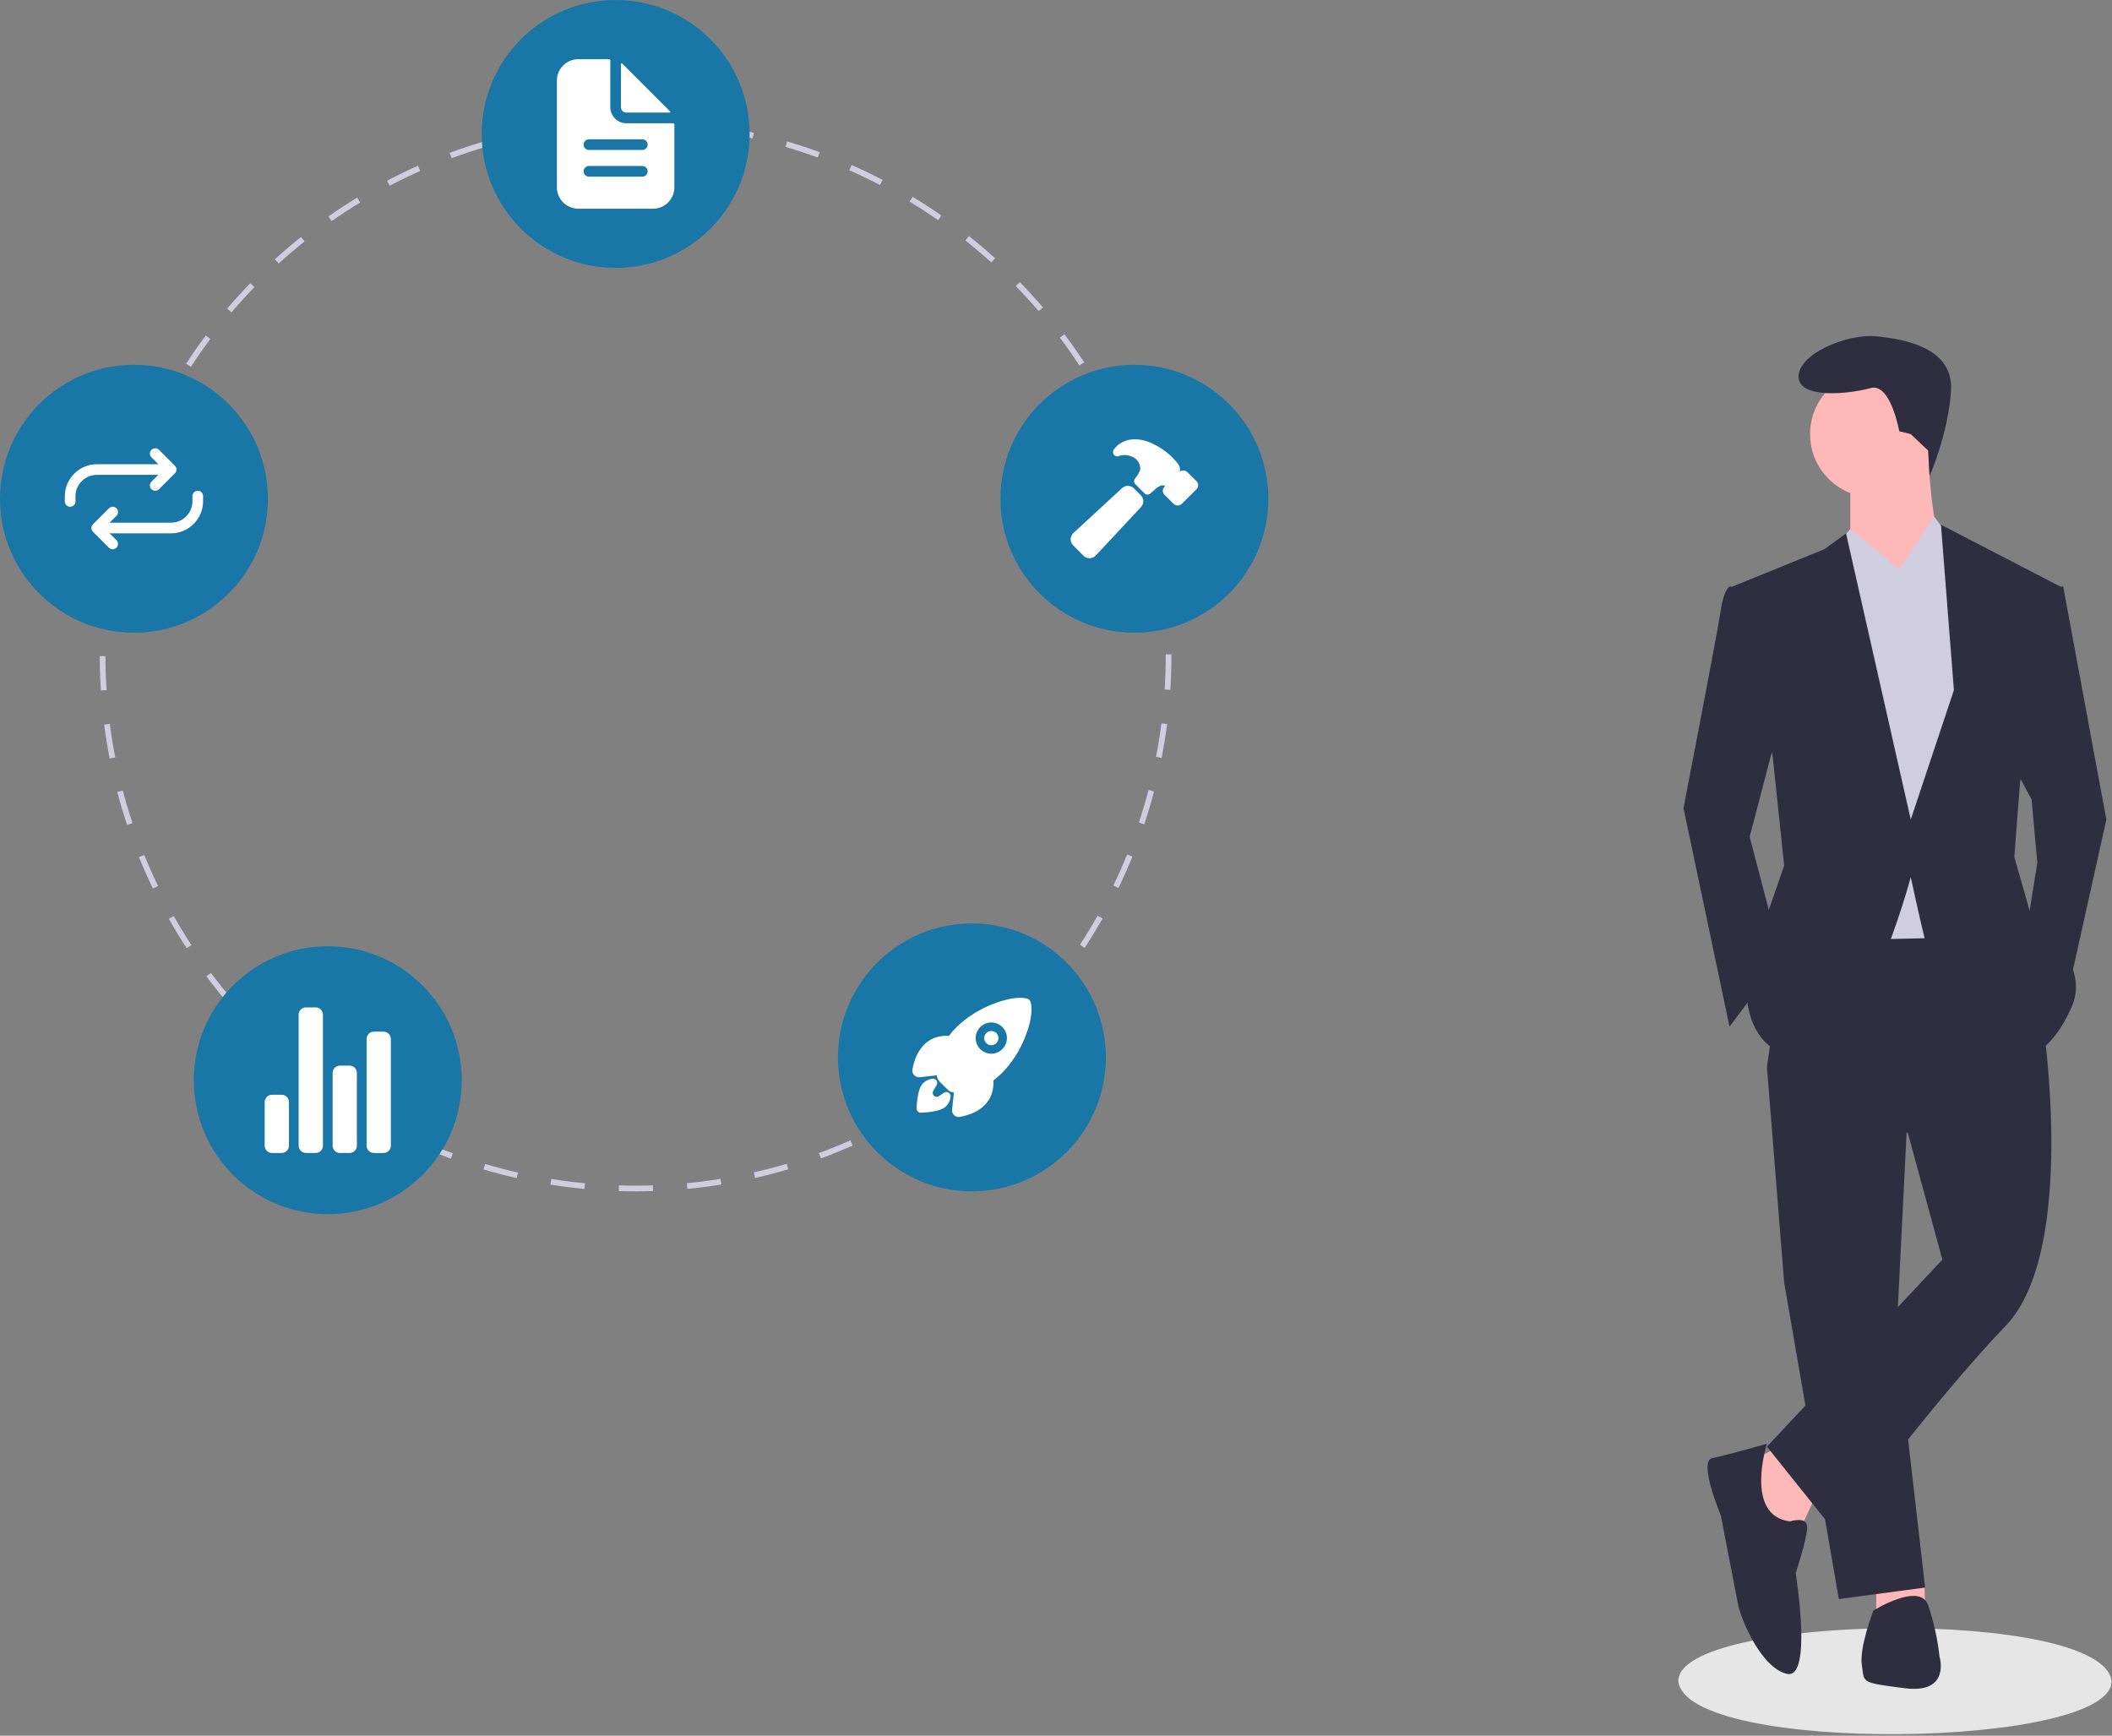 <svg xmlns="http://www.w3.org/2000/svg" xmlns:xlink="http://www.w3.org/1999/xlink" xmlns:serif="http://www.serif.com/" width="100%" height="100%" viewBox="0 0 741 609" version="1.1" xml:space="preserve" style="fill-rule:evenodd;clip-rule:evenodd;stroke-linejoin:round;stroke-miterlimit:2;"><rect x="0" y="0" width="741" height="609" fill="#808080" stroke="none"/><path d="M740.84,589.863c0.226,23.705 -149.154,25.878 -152,0.001c-0.226,-23.704 149.155,-25.876 152,-0.001Z" style="fill:#e6e6e6;fill-rule:nonzero;"></path><path d="M623.966,507.569l-11.102,6.055l7.065,23.213l11.101,1.009l6.056,-13.12l-13.12,-17.157Z" style="fill:#ffb8b8;fill-rule:nonzero;"></path><path d="M658.28,553.994l0,11.101l17.157,-1.009l-0.239,-9.143l-16.918,-0.949Z" style="fill:#ffb8b8;fill-rule:nonzero;"></path><path d="M619.929,374.348l6.055,75.694l19.176,111.016l30.277,-4.037l-10.092,-87.804l4.037,-80.739l-49.453,-14.13Z" style="fill:#2f2e41;fill-rule:nonzero;"></path><path d="M700.668,317.831l-72.665,1.009l-8.074,55.509l49.453,23.212l12.111,44.407l-61.564,65.601l24.222,30.277c-0,0 34.314,-46.425 59.545,-72.665c25.231,-26.241 13.12,-105.971 13.12,-105.971l-16.148,-41.379Z" style="fill:#2f2e41;fill-rule:nonzero;"></path><circle cx="657.271" cy="152.315" r="22.203" style="fill:#ffb8b8;"></circle><path d="M649.197,167.454l-0,22.203l15.139,24.222c-0,-0 23.212,-17.157 18.166,-21.194c-5.046,-4.037 -6.056,-35.324 -6.056,-35.324l-27.249,10.093Z" style="fill:#ffb8b8;fill-rule:nonzero;"></path><path d="M649.197,185.62l-15.139,18.166l6.056,126.155l47.434,-1.009l8.074,-110.007l-10.092,-28.259l-6.923,-9.419l-12.253,18.502l-17.157,-14.129Z" style="fill:#d0cde1;fill-rule:nonzero;"></path><path d="M624.975,251.221l-11.102,42.388l11.102,42.388l-18.166,24.222l-16.148,-76.702c-0,-0 12.111,-62.573 13.12,-69.638c1.009,-7.065 3.028,-8.074 3.028,-8.074l8.074,1.009l10.092,44.407Z" style="fill:#2f2e41;fill-rule:nonzero;"></path><path d="M705.714,267.368l7.065,13.121l2.019,22.203l-4.037,25.231l14.129,23.213l14.129,-63.583l-15.138,-81.749l-6.056,0l-12.111,61.564Z" style="fill:#2f2e41;fill-rule:nonzero;"></path><path d="M619.929,506.56c-0,-0 -14.13,4.037 -19.176,5.046c-5.046,1.009 3.028,20.185 3.028,20.185c-0,-0 5.046,26.24 6.055,31.286c1.01,5.047 8.074,22.204 17.157,24.222c9.084,2.019 3.028,-35.323 3.028,-35.323c0,-0 4.037,-12.111 4.037,-16.148c0,-4.037 -6.055,-2.019 -6.055,-2.019c-16.148,-2.018 -8.074,-27.249 -8.074,-27.249Z" style="fill:#2f2e41;fill-rule:nonzero;"></path><path d="M653.234,584.271c1.009,6.056 -1.009,6.056 15.139,8.074c16.147,2.019 12.111,-11.101 12.111,-11.101c-0.676,-6.185 -2.029,-12.278 -4.038,-18.167c-3.027,-8.074 -19.175,2.019 -19.175,2.019c-0,-0 -5.046,13.12 -4.037,19.175Z" style="fill:#2f2e41;fill-rule:nonzero;"></path><path d="M676.473,158.066l0.526,8.976c-0,-0 6.512,-14.727 7.521,-29.866c1.01,-15.138 -16.148,-18.166 -26.24,-19.175c-10.092,-1.01 -27.249,6.055 -27.249,14.129c-0,8.074 18.166,6.055 25.231,4.037c7.064,-2.018 10.092,15.139 10.092,15.139l4.037,1.009l6.082,5.751Z" style="fill:#2f2e41;fill-rule:nonzero;"></path><path d="M643.24,192.767l5.957,-7.147l17.157,14.129l-17.157,12.111l-5.957,-19.093Z" style="fill:#d0cde1;fill-rule:nonzero;"></path><path d="M685.53,190.666l-7.065,-9.083l-12.111,18.166l15.139,11.102l4.037,-20.185Z" style="fill:#d0cde1;fill-rule:nonzero;"></path><path d="M621.947,265.35l4.037,38.352l-8.074,23.212l-5.046,22.204c0,-0 0,21.194 20.185,22.203c20.185,1.009 37.342,-63.582 37.342,-63.582c-0,-0 3.028,14.129 5.046,22.203c2.019,8.074 36.333,40.37 36.333,40.37c0,-0 8.074,-1.01 15.139,-17.157c7.064,-16.148 -14.13,-31.287 -14.13,-31.287l-6.055,-21.194l2.018,-26.241l14.13,-68.628l-41.884,-21.699l4.542,58.032l-15.139,45.416l-22.708,-100.42l-7.569,5.551l-32.296,13.12l14.129,59.545Z" style="fill:#2f2e41;fill-rule:nonzero;"></path><path d="M223.084,418c-1.995,-0.016 -4.014,-0.029 -5.996,-0.091l0.061,-1.999c1.962,0.061 3.969,0.088 5.936,0.09c1.976,0 3.99,-0.032 5.987,-0.097l0.065,1.998c-2.02,0.066 -4.055,0.099 -6.053,0.099Zm-18.019,-0.845c-3.981,-0.377 -8.002,-0.887 -11.95,-1.517l0.315,-1.975c3.906,0.623 7.885,1.129 11.824,1.502l-0.189,1.99Zm36.093,-0.021l-0.191,-1.99c3.938,-0.377 7.916,-0.888 11.822,-1.517l0.318,1.975c-3.948,0.635 -7.969,1.151 -11.949,1.532l-0,-0Zm-59.873,-3.779c-3.898,-0.883 -7.821,-1.907 -11.658,-3.041l0.567,-1.918c3.796,1.123 7.677,2.134 11.534,3.008l-0.443,1.951Zm83.649,-0.049l-0.445,-1.95c3.866,-0.881 7.745,-1.898 11.53,-3.022l0.569,1.918c-3.825,1.136 -7.747,2.163 -11.654,3.054l-0,-0Zm-106.745,-6.777c-3.762,-1.382 -7.526,-2.903 -11.187,-4.523l0.81,-1.828c3.621,1.601 7.344,3.107 11.066,4.474l-0.689,1.877Zm129.833,-0.078l-0.692,-1.877c3.699,-1.362 7.409,-2.867 11.028,-4.472l0.811,1.828c-3.658,1.623 -7.409,3.144 -11.148,4.521l0.001,0Zm-151.888,-9.68c-3.54,-1.847 -7.075,-3.839 -10.506,-5.919l1.037,-1.711c3.395,2.059 6.892,4.029 10.395,5.857l-0.926,1.773Zm173.873,-0.073l-0.926,-1.772c3.494,-1.827 6.983,-3.797 10.369,-5.855l1.039,1.709c-3.423,2.08 -6.949,4.071 -10.482,5.918l-0,0Zm-194.482,-12.427c-3.278,-2.288 -6.528,-4.714 -9.659,-7.21l1.247,-1.565c3.098,2.471 6.313,4.871 9.557,7.135l-1.145,1.64Zm215.05,-0.071l-1.146,-1.638c3.243,-2.267 6.454,-4.667 9.544,-7.135l1.248,1.562c-3.123,2.494 -6.368,4.92 -9.646,7.211Zm-233.887,-14.953c-2.964,-2.69 -5.878,-5.51 -8.66,-8.378l1.436,-1.392c2.752,2.837 5.636,5.627 8.569,8.29l-1.345,1.48Zm252.702,-0.069l-1.346,-1.481c2.926,-2.657 5.807,-5.448 8.563,-8.293l1.436,1.391c-2.785,2.876 -5.697,5.696 -8.653,8.383Zm-269.469,-17.219c-2.595,-3.043 -5.126,-6.208 -7.522,-9.407l1.601,-1.199c2.371,3.166 4.874,6.297 7.442,9.307l-1.521,1.299Zm286.227,-0.083l-1.521,-1.297c2.567,-3.013 5.071,-6.148 7.441,-9.318l1.602,1.197c-2.396,3.204 -4.926,6.373 -7.522,9.418l0,-0Zm-300.653,-19.191c-2.188,-3.351 -4.294,-6.811 -6.259,-10.285l1.742,-0.984c1.943,3.437 4.026,6.86 6.191,10.175l-1.674,1.094Zm315.082,-0.109l-1.676,-1.092c2.166,-3.321 4.249,-6.751 6.194,-10.195l1.742,0.982c-1.965,3.483 -4.071,6.95 -6.26,10.305Zm-326.926,-20.838c-1.74,-3.599 -3.384,-7.299 -4.886,-10.996l1.853,-0.752c1.486,3.656 3.112,7.317 4.834,10.877l-1.801,0.871Zm338.773,-0.156l-1.801,-0.869c1.721,-3.567 3.348,-7.236 4.836,-10.91l1.854,0.75c-1.504,3.714 -3.149,7.425 -4.889,11.029Zm-347.834,-22.142c-1.265,-3.798 -2.421,-7.684 -3.435,-11.549l1.934,-0.508c1.004,3.823 2.147,7.668 3.399,11.425l-1.898,0.632Zm356.889,-0.211l-1.898,-0.629c1.244,-3.753 2.384,-7.599 3.385,-11.43l1.935,0.506c-1.012,3.873 -2.164,7.76 -3.422,11.553Zm-363.007,-23.082c-0.764,-3.924 -1.411,-7.925 -1.922,-11.893l1.983,-0.256c0.506,3.926 1.146,7.884 1.902,11.766l-1.963,0.383Zm369.098,-0.22l-1.963,-0.379c0.75,-3.881 1.386,-7.841 1.887,-11.77l1.985,0.254c-0.507,3.971 -1.15,7.973 -1.909,11.895l0,-0Zm-372.176,-23.663c-0.257,-3.987 -0.389,-8.038 -0.394,-12.043l2,-0.002c0.005,3.963 0.136,7.971 0.39,11.916l-1.996,0.129Zm375.227,-0.224l-1.996,-0.127c0.249,-3.94 0.375,-7.949 0.375,-11.913l-0.001,-0.438l2,-0l0.001,0.431c-0,4.013 -0.128,8.064 -0.379,12.047Zm-373.259,-23.735l-1.996,-0.123c0.248,-3.994 0.627,-8.03 1.128,-11.994l1.984,0.25c-0.496,3.923 -0.871,7.916 -1.116,11.867Zm371.236,-0.657c-0.26,-3.953 -0.65,-7.944 -1.159,-11.862l1.983,-0.258c0.515,3.96 0.909,7.993 1.172,11.99l-1.996,0.13Zm-368.247,-22.98l-1.964,-0.378c0.755,-3.925 1.648,-7.879 2.655,-11.751l1.936,0.503c-0.997,3.831 -1.88,7.742 -2.627,11.626Zm365.171,-0.645c-0.761,-3.886 -1.66,-7.794 -2.668,-11.617l1.934,-0.509c1.02,3.863 1.927,7.814 2.697,11.741l-1.963,0.385Zm-359.172,-22.414l-1.9,-0.627c1.256,-3.8 2.653,-7.612 4.154,-11.33l1.855,0.749c-1.485,3.678 -2.868,7.449 -4.109,11.208Zm353.094,-0.623c-1.256,-3.754 -2.649,-7.514 -4.142,-11.177l1.851,-0.755c1.51,3.702 2.919,7.503 4.188,11.297l-1.897,0.635Zm-344.161,-21.503l-1.803,-0.867c1.735,-3.607 3.611,-7.205 5.576,-10.696l1.743,0.982c-1.944,3.452 -3.799,7.013 -5.516,10.581Zm335.172,-0.546c-1.723,-3.551 -3.585,-7.098 -5.538,-10.542l1.74,-0.986c1.974,3.481 3.857,7.066 5.597,10.656l-1.799,0.872Zm-323.475,-20.239l-1.676,-1.091c2.181,-3.352 4.501,-6.68 6.894,-9.889l1.604,1.195c-2.368,3.176 -4.664,6.468 -6.822,9.785Zm311.733,-0.47c-2.164,-3.306 -4.466,-6.587 -6.843,-9.754l1.6,-1.201c2.402,3.202 4.729,6.519 6.917,9.859l-1.674,1.096Zm-297.481,-18.642l-1.523,-1.294c2.59,-3.048 5.313,-6.052 8.094,-8.928l1.438,1.389c-2.751,2.847 -5.445,5.819 -8.009,8.833Zm283.185,-0.412c-2.571,-3.006 -5.274,-5.969 -8.032,-8.807l1.433,-1.394c2.788,2.868 5.52,5.863 8.119,8.902l-1.52,1.299Zm-266.623,-16.725l-1.346,-1.478c2.959,-2.696 6.041,-5.328 9.159,-7.824l1.25,1.562c-3.085,2.469 -6.134,5.073 -9.063,7.74Zm250.012,-0.363c-2.933,-2.654 -5.991,-5.251 -9.09,-7.717l1.246,-1.565c3.132,2.492 6.223,5.116 9.185,7.8l-1.341,1.482Zm-231.413,-14.523l-1.147,-1.638c3.272,-2.293 6.663,-4.51 10.077,-6.591l1.041,1.708c-3.378,2.059 -6.733,4.252 -9.971,6.521Zm212.758,-0.318c-3.255,-2.266 -6.621,-4.453 -10.003,-6.499l1.036,-1.711c3.418,2.068 6.82,4.278 10.11,6.568l-1.143,1.642Zm-192.424,-12.07l-0.929,-1.771c3.536,-1.855 7.181,-3.619 10.831,-5.245l0.814,1.827c-3.612,1.608 -7.217,3.354 -10.716,5.189Zm172.02,-0.274c-3.512,-1.828 -7.131,-3.566 -10.758,-5.166l0.808,-1.83c3.665,1.617 7.324,3.374 10.874,5.221l-0.924,1.775Zm-150.281,-9.401l-0.695,-1.876c3.75,-1.387 7.596,-2.67 11.43,-3.813l0.571,1.917c-3.793,1.13 -7.597,2.399 -11.306,3.772l-0,-0Zm128.451,-0.227c-3.717,-1.36 -7.525,-2.616 -11.319,-3.732l0.564,-1.919c3.835,1.128 7.685,2.398 11.443,3.773l-0.688,1.878Zm-105.619,-6.58l-0.446,-1.949c3.891,-0.892 7.869,-1.669 11.823,-2.311l0.321,1.975c-3.913,0.634 -7.849,1.403 -11.698,2.285Zm82.763,-0.146c-3.857,-0.869 -7.795,-1.624 -11.707,-2.244l0.314,-1.975c3.953,0.627 7.934,1.39 11.832,2.268l-0.439,1.951Zm-59.245,-3.67l-0.193,-1.99c3.97,-0.386 8.015,-0.649 12.02,-0.782l0.066,1.999c-3.963,0.132 -7.964,0.392 -11.893,0.773Zm35.713,-0.062c-3.935,-0.368 -7.938,-0.614 -11.896,-0.731l0.059,-1.999c4.001,0.119 8.046,0.367 12.023,0.739l-0.186,1.991Z" style="fill:#d0cde1;fill-rule:nonzero;"></path><circle cx="216" cy="47" r="47" style="fill:#1877a7;"></circle><circle cx="398" cy="175" r="47" style="fill:#1877a7;"></circle><circle cx="341" cy="371" r="47" style="fill:#1877a7;"></circle><circle cx="115" cy="379" r="47" style="fill:#1877a7;"></circle><circle cx="47" cy="175" r="47" style="fill:#1877a7;"></circle><path d="M236.141,43.253c0,-0 -16.394,-0 -16.394,-0c-3.083,-0 -5.621,-2.537 -5.621,-5.621c0,0 0,-16.394 0,-16.394c0,-0.257 -0.211,-0.468 -0.468,-0.468c0,-0 -10.773,-0 -10.773,-0c-4.111,-0 -7.494,3.383 -7.494,7.494l-0,37.472c-0,4.111 3.383,7.494 7.494,7.494l26.23,0c4.111,0 7.494,-3.383 7.494,-7.494l0,-22.015c0,-0.257 -0.211,-0.468 -0.468,-0.468Zm-10.773,18.736l-18.736,-0c-1.028,-0 -1.873,-0.846 -1.873,-1.874c-0,-1.028 0.845,-1.874 1.873,-1.874l18.736,0c1.028,0 1.873,0.846 1.873,1.874c0,1.028 -0.845,1.874 -1.873,1.874Zm-0,-9.368l-18.736,-0c-1.028,-0 -1.873,-0.846 -1.873,-1.874c-0,-1.028 0.845,-1.873 1.873,-1.873l18.736,-0c1.028,-0 1.873,0.845 1.873,1.873c0,1.028 -0.845,1.874 -1.873,1.874Z" style="fill:#fff;fill-rule:nonzero;"></path><path d="M235.113,39.106l-16.84,-16.84c-0.044,-0.043 -0.103,-0.068 -0.165,-0.068c-0.128,0 -0.234,0.105 -0.234,0.233l-0,15.201c-0,1.028 0.845,1.874 1.873,1.874l15.201,-0c0.128,-0.001 0.233,-0.106 0.233,-0.235c-0,-0.061 -0.025,-0.121 -0.068,-0.165l-0,0Z" style="fill:#fff;fill-rule:nonzero;"></path><path d="M347.798,361.741c-1.366,0.001 -2.489,1.125 -2.489,2.491c-0,1.367 1.124,2.491 2.49,2.491c1.367,-0 2.491,-1.124 2.491,-2.491c0,-0.661 -0.263,-1.295 -0.73,-1.762c-0.467,-0.467 -1.102,-0.729 -1.762,-0.729Z" style="fill:#fff;fill-rule:nonzero;"></path><path d="M361.665,351.781l-0,-0.009c-0.161,-0.704 -0.709,-1.259 -1.412,-1.427c-2.781,-0.679 -7.156,0.044 -12.004,1.986c-4.662,1.812 -8.928,4.513 -12.56,7.953c-0.992,0.986 -1.913,2.041 -2.757,3.157c-1.866,-0.129 -3.736,0.171 -5.466,0.878c-5.389,2.371 -6.928,8.44 -7.338,10.932c-0.021,0.127 -0.032,0.256 -0.032,0.385c0,1.28 1.054,2.333 2.334,2.333c0.078,0 0.157,-0.004 0.236,-0.012l0.012,0l6.003,-0.655c0.007,0.077 0.015,0.147 0.022,0.211c0.077,0.731 0.403,1.414 0.924,1.934l2.929,2.931c0.519,0.521 1.202,0.848 1.933,0.925l0.201,0.021l-0.654,5.995l0,0.012c-0.008,0.08 -0.012,0.16 -0.012,0.24c0,1.19 0.91,2.199 2.093,2.321c0.072,0.007 0.144,0.012 0.216,0.012c0.13,0 0.259,-0.01 0.387,-0.031c2.506,-0.404 8.572,-1.924 10.937,-7.341c0.701,-1.725 1.002,-3.587 0.882,-5.445c1.12,-0.842 2.179,-1.764 3.168,-2.757c3.438,-3.598 6.142,-7.83 7.962,-12.461c1.931,-4.793 2.658,-9.201 1.996,-12.088Zm-9.991,16.32c-1.029,1.03 -2.425,1.609 -3.881,1.609c-3.008,-0 -5.484,-2.476 -5.484,-5.485c-0,-3.009 2.476,-5.485 5.484,-5.485c1.454,0 2.849,0.578 3.877,1.605l0.004,0.004c2.126,2.094 2.152,5.568 0.058,7.694l-0.058,0.058Z" style="fill:#fff;fill-rule:nonzero;"></path><path d="M332.22,383.173c-0.361,-0.045 -0.726,0.044 -1.026,0.249c-0.596,0.408 -1.196,0.811 -1.8,1.204c-0.225,0.145 -0.487,0.221 -0.754,0.221c-0.764,0 -1.392,-0.628 -1.392,-1.392c-0,-0.244 0.064,-0.484 0.186,-0.695l1.134,-1.96c0.169,-0.248 0.26,-0.542 0.26,-0.843c0,-0.819 -0.674,-1.493 -1.493,-1.493c-0.061,-0 -0.122,0.004 -0.182,0.011c-1.258,0.159 -2.428,0.733 -3.325,1.63c-0.342,0.342 -1.38,1.382 -1.939,5.343c-0.16,1.138 -0.26,2.283 -0.301,3.432c-0,0.012 -0,0.025 -0,0.038c-0,0.805 0.65,1.472 1.455,1.493c0.012,-0 0.025,0 0.038,0l0.038,0c1.149,-0.041 2.295,-0.14 3.434,-0.298c3.963,-0.56 5.003,-1.6 5.345,-1.942c0.901,-0.897 1.473,-2.072 1.622,-3.335c0.1,-0.813 -0.487,-1.563 -1.3,-1.663Z" style="fill:#fff;fill-rule:nonzero;"></path><path d="M98.825,404.54l-3.406,-0c-1.401,-0 -2.554,-1.153 -2.554,-2.554l0,-15.324c0,-1.401 1.153,-2.554 2.554,-2.554l3.406,-0c1.401,-0 2.554,1.153 2.554,2.554l-0,15.324c-0,1.401 -1.153,2.554 -2.554,2.554Z" style="fill:#fff;fill-rule:nonzero;"></path><path d="M122.662,404.54l-3.405,-0c-1.401,-0 -2.554,-1.153 -2.554,-2.554l-0,-25.54c-0,-1.401 1.153,-2.554 2.554,-2.554l3.405,0c1.401,0 2.554,1.153 2.554,2.554l-0,25.54c-0,1.401 -1.153,2.554 -2.554,2.554Z" style="fill:#fff;fill-rule:nonzero;"></path><path d="M134.581,404.54l-3.406,-0c-1.401,-0 -2.554,-1.153 -2.554,-2.554l0,-37.459c0,-1.401 1.153,-2.554 2.554,-2.554l3.406,0c1.401,0 2.554,1.153 2.554,2.554l-0,37.459c-0,1.401 -1.153,2.554 -2.554,2.554Z" style="fill:#fff;fill-rule:nonzero;"></path><path d="M110.743,404.54c0,-0 -3.405,-0 -3.405,-0c-1.401,-0 -2.554,-1.153 -2.554,-2.554l0,-45.972c0,-1.401 1.153,-2.554 2.554,-2.554l3.405,0c1.401,0 2.554,1.153 2.554,2.554l0,45.972c0,1.401 -1.153,2.554 -2.554,2.554Z" style="fill:#fff;fill-rule:nonzero;"></path><path d="M400.252,173.769l-2.433,-2.434c-1.153,-1.152 -3.048,-1.158 -4.206,-0.011l-16.915,15.61c-0.621,0.55 -1.001,1.322 -1.058,2.149c-0.036,0.83 0.275,1.639 0.858,2.231l3.634,3.674l0.007,0.006c0.561,0.56 1.322,0.876 2.114,0.878l0.11,0c0.829,-0.046 1.606,-0.421 2.159,-1.041l15.719,-16.837c1.162,-1.152 1.17,-3.055 0.018,-4.217l-0.007,-0.008Z" style="fill:#fff;fill-rule:nonzero;"></path><path d="M419.804,168.85l-0.029,-0.029l-3.193,-3.16c-0.378,-0.377 -0.89,-0.587 -1.424,-0.584c-0.427,0.001 -0.844,0.136 -1.191,0.386c-0,-0.04 0.005,-0.079 0.008,-0.114c0.129,-0.816 -0.043,-1.651 -0.485,-2.35c-0.703,-0.948 -1.475,-1.843 -2.31,-2.678l-0.008,-0.007c-2.334,-2.24 -5.078,-4.009 -8.08,-5.212c-1.57,-0.645 -3.25,-0.975 -4.946,-0.974c-2.196,-0.02 -4.331,0.728 -6.034,2.113c-0.485,0.463 -0.927,0.969 -1.321,1.511c-0.184,0.255 -0.284,0.561 -0.284,0.875c0,0.818 0.673,1.491 1.491,1.491c0.182,0 0.361,-0.033 0.531,-0.098c0.261,-0.097 0.528,-0.179 0.799,-0.245c0.565,-0.119 1.144,-0.155 1.719,-0.107c1.193,0.125 2.336,0.544 3.326,1.22c1.124,0.947 1.752,2.36 1.701,3.829c-0.413,1.178 -1.046,2.268 -1.863,3.213c-0.449,0.591 -0.391,1.432 0.135,1.956l3.206,3.207c0.557,0.557 1.463,0.583 2.05,0.057c0.907,-0.809 2.288,-2.03 2.77,-2.329c0.413,-0.276 0.88,-0.46 1.37,-0.541c0.365,-0.035 0.733,0.042 1.052,0.222c0.003,0.032 -0.007,0.065 -0.029,0.089l-0.169,0.161l-0.028,0.026c-0.78,0.776 -0.782,2.057 -0.006,2.836l0.01,0.01l3.193,3.159c0.377,0.377 0.89,0.586 1.423,0.583c0.53,0.001 1.04,-0.207 1.419,-0.578l5.171,-5.108c0.018,-0.018 0.036,-0.036 0.052,-0.055c0.716,-0.785 0.705,-2.004 -0.026,-2.775Z" style="fill:#fff;fill-rule:nonzero;"></path><path d="M54.462,172.202c-1.023,-0 -1.865,-0.843 -1.865,-1.866c-0,-0.495 0.197,-0.969 0.546,-1.319l4.278,-4.278l-4.278,-4.277c-0.35,-0.35 -0.546,-0.825 -0.546,-1.32c-0,-1.023 0.842,-1.865 1.865,-1.865c0.495,-0 0.97,0.197 1.32,0.546l5.596,5.597c0.35,0.35 0.547,0.825 0.547,1.319c-0,0.495 -0.197,0.97 -0.547,1.319l-5.596,5.597c-0.35,0.35 -0.825,0.547 -1.32,0.547Z" style="fill:#fff;fill-rule:nonzero;"></path><path d="M24.613,177.798l-0,0c-1.024,0 -1.866,-0.842 -1.866,-1.865c0,-0 0,-1.866 0,-1.866c0.031,-6.127 5.061,-11.16 11.188,-11.193l24.259,-0c1.023,-0 1.865,0.842 1.865,1.865c0,1.024 -0.842,1.866 -1.865,1.866l-24.253,-0c-4.087,0.024 -7.441,3.381 -7.462,7.468c-0,-0 -0,1.86 -0,1.86c-0,1.023 -0.843,1.865 -1.866,1.865Z" style="fill:#fff;fill-rule:nonzero;"></path><path d="M39.538,192.723c-0.495,0.001 -0.97,-0.196 -1.319,-0.546l-5.597,-5.597c-0.35,-0.35 -0.547,-0.825 -0.547,-1.319c0,-0.495 0.197,-0.97 0.547,-1.319l5.597,-5.597c0.349,-0.349 0.823,-0.545 1.317,-0.545c1.024,-0 1.866,0.842 1.866,1.865c-0,0.494 -0.196,0.968 -0.545,1.318l-4.278,4.278l4.278,4.277c0.35,0.35 0.546,0.825 0.546,1.319c0,1.024 -0.842,1.866 -1.865,1.866Z" style="fill:#fff;fill-rule:nonzero;"></path><path d="M35.806,187.126c-1.023,0 -1.865,-0.842 -1.865,-1.865c-0,-1.024 0.842,-1.866 1.865,-1.866l24.253,0c4.087,-0.024 7.441,-3.381 7.462,-7.468l0,-1.86c0,-1.023 0.843,-1.865 1.866,-1.865c1.023,-0 1.866,0.842 1.866,1.865l-0,1.866c-0.031,6.127 -5.061,11.16 -11.188,11.193l-24.259,0Z" style="fill:#fff;fill-rule:nonzero;"></path></svg>
